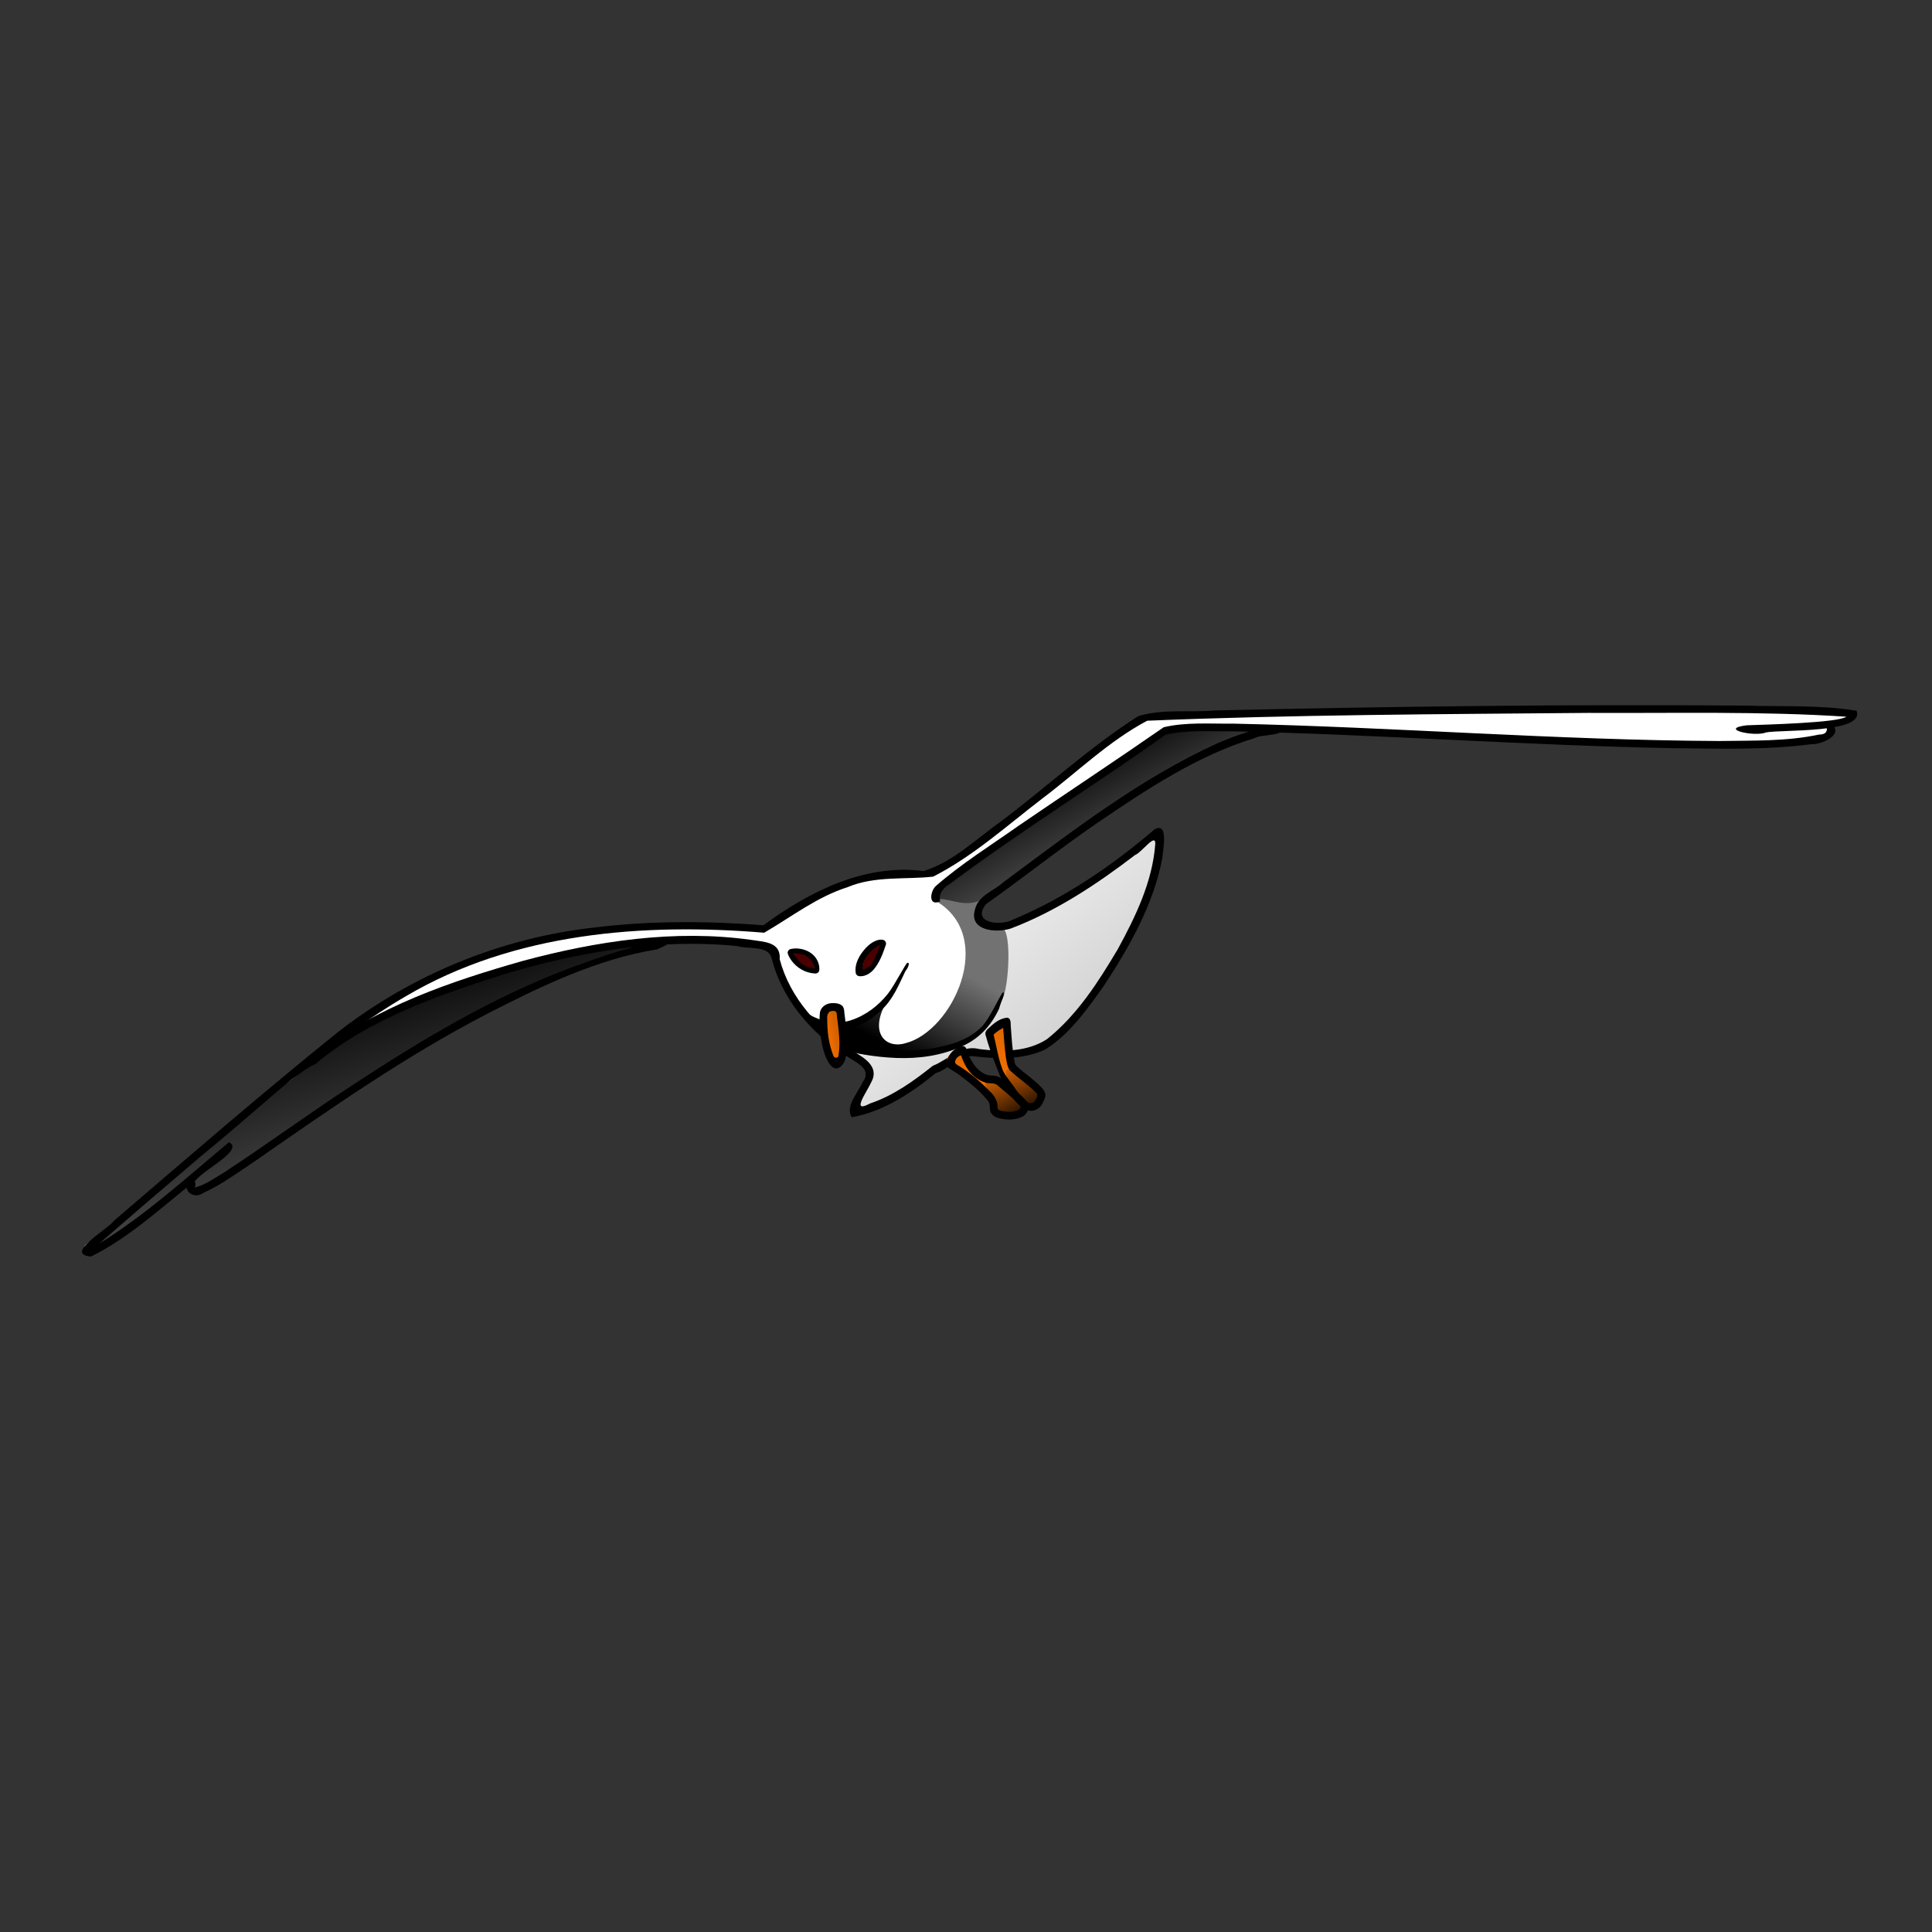 <?xml version="1.0" encoding="UTF-8" standalone="no"?>
<!-- Created with Inkscape (http://www.inkscape.org/) -->
<svg
   xmlns:dc="http://purl.org/dc/elements/1.1/"
   xmlns:cc="http://web.resource.org/cc/"
   xmlns:rdf="http://www.w3.org/1999/02/22-rdf-syntax-ns#"
   xmlns:svg="http://www.w3.org/2000/svg"
   xmlns="http://www.w3.org/2000/svg"
   xmlns:xlink="http://www.w3.org/1999/xlink"
   xmlns:sodipodi="http://inkscape.sourceforge.net/DTD/sodipodi-0.dtd"
   xmlns:inkscape="http://www.inkscape.org/namespaces/inkscape"
   width="128px"
   height="128px"
   id="svg1"
   sodipodi:version="0.32"
   inkscape:version="0.42"
   sodipodi:docbase="/home/nicu/Desktop/hats"
   sodipodi:docname="seagull.svg">
  <rect width="100%" height="100%" fill="#333333" stroke="none"/>
  <defs
     id="defs3">
    <linearGradient
       inkscape:collect="always"
       id="linearGradient1907">
      <stop
         style="stop-color:#000000;stop-opacity:1;"
         offset="0"
         id="stop1908" />
      <stop
         style="stop-color:#000000;stop-opacity:0;"
         offset="1"
         id="stop1909" />
    </linearGradient>
    <linearGradient
       id="linearGradient5603">
      <stop
         style="stop-color:#000000;stop-opacity:1;"
         offset="0"
         id="stop5604" />
      <stop
         style="stop-color:#e56900;stop-opacity:1;"
         offset="1"
         id="stop5605" />
    </linearGradient>
    <linearGradient
       id="linearGradient5598">
      <stop
         style="stop-color:#c8c8c8;stop-opacity:1;"
         offset="0"
         id="stop5599" />
      <stop
         style="stop-color:#ffffff;stop-opacity:1;"
         offset="1"
         id="stop5600" />
    </linearGradient>
    <linearGradient
       id="linearGradient5572">
      <stop
         style="stop-color:#000000;stop-opacity:1;"
         offset="0"
         id="stop5573" />
      <stop
         style="stop-color:#727272;stop-opacity:1;"
         offset="1"
         id="stop5574" />
    </linearGradient>
    <linearGradient
       id="linearGradient4936">
      <stop
         style="stop-color:#d36100;stop-opacity:1;"
         offset="0"
         id="stop4937" />
      <stop
         style="stop-color:#ff7400;stop-opacity:1;"
         offset="1"
         id="stop4938" />
    </linearGradient>
    <linearGradient
       inkscape:collect="always"
       xlink:href="#linearGradient4936"
       id="linearGradient4939"
       gradientTransform="scale(0.574,1.742)"
       x1="299.672"
       y1="64.242"
       x2="302.905"
       y2="66.33"
       gradientUnits="userSpaceOnUse" />
    <linearGradient
       inkscape:collect="always"
       xlink:href="#linearGradient4936"
       id="linearGradient4944"
       gradientTransform="scale(0.798,1.253)"
       x1="176.177"
       y1="89.561"
       x2="182.005"
       y2="97.719"
       gradientUnits="userSpaceOnUse" />
    <linearGradient
       inkscape:collect="always"
       xlink:href="#linearGradient4936"
       id="linearGradient4949"
       gradientTransform="scale(1.07,0.935)"
       x1="133.961"
       y1="123.337"
       x2="138.697"
       y2="132.491"
       gradientUnits="userSpaceOnUse" />
    <linearGradient
       inkscape:collect="always"
       xlink:href="#linearGradient5572"
       id="linearGradient5575"
       gradientTransform="scale(1.371,0.73)"
       x1="100.136"
       y1="91.971"
       x2="79.627"
       y2="111.936"
       gradientUnits="userSpaceOnUse" />
    <linearGradient
       inkscape:collect="always"
       xlink:href="#linearGradient5572"
       id="linearGradient5580"
       gradientTransform="scale(1.358,0.736)"
       x1="205.338"
       y1="150.516"
       x2="173.225"
       y2="202.439"
       gradientUnits="userSpaceOnUse" />
    <linearGradient
       inkscape:collect="always"
       xlink:href="#linearGradient5572"
       id="linearGradient5585"
       gradientTransform="scale(1.137,0.88)"
       x1="149.938"
       y1="125.359"
       x2="140.126"
       y2="111.171"
       gradientUnits="userSpaceOnUse" />
    <linearGradient
       inkscape:collect="always"
       xlink:href="#linearGradient5598"
       id="linearGradient5601"
       gradientTransform="scale(1.05,0.952)"
       x1="119.988"
       y1="124.315"
       x2="155.265"
       y2="85.55"
       gradientUnits="userSpaceOnUse" />
    <linearGradient
       inkscape:collect="always"
       xlink:href="#linearGradient5603"
       id="linearGradient5606"
       gradientTransform="scale(1.077,0.928)"
       x1="131.361"
       y1="136.028"
       x2="136.501"
       y2="127.094"
       gradientUnits="userSpaceOnUse" />
    <linearGradient
       inkscape:collect="always"
       xlink:href="#linearGradient1907"
       id="linearGradient1910"
       gradientTransform="scale(2.25,0.445)"
       x1="-20.232"
       y1="-323.142"
       x2="29.253"
       y2="-925.083"
       gradientUnits="userSpaceOnUse" />
  </defs>
  <sodipodi:namedview
     id="base"
     pagecolor="#ffffff"
     bordercolor="#666666"
     borderopacity="1.0"
     inkscape:pageopacity="0.0"
     inkscape:pageshadow="2"
     inkscape:zoom="1.0000000"
     inkscape:cx="113.87592"
     inkscape:cy="116.06750"
     inkscape:current-layer="svg1"
     inkscape:window-width="952"
     inkscape:window-height="783"
     inkscape:window-x="-14"
     inkscape:window-y="24" />
  
  <g
     inkscape:label="Layer 1"
     inkscape:groupmode="layer"
     id="layer1" />
  <g
     id="g5607"
     transform="matrix(-0.406,0,0,0.406,125.321,23.047)">
    <path
       style="fill:#ffffff;fill-opacity:1;fill-rule:evenodd;stroke:none;stroke-width:1pt;stroke-linecap:round;stroke-linejoin:round;stroke-opacity:1"
       d="M 23.438,58.812 C 17.382,59.02 12.209,58.662 6.219,59.656 C 5.64,61.118 8.274,61.339 10.781,61.781 C 9.669,63.365 11.246,64.345 12.75,64.25 C 20.284,65.255 28.169,64.847 35.75,64.781 C 57.25,64.364 78.603,63.015 100.094,62.344 C 101.158,62.68 104.003,62.603 104.656,63.031 C 114.076,65.903 122.396,71.577 130.469,77.062 C 136.617,81.283 142.444,86.354 148.531,90.656 C 151.002,93.812 144.78,94.85 142.812,93.719 C 134.358,90.191 126.692,84.932 119.75,79 C 119.214,81.735 119.622,82.569 119.719,83.938 C 121.16,91.537 125.087,98.008 129.281,104.406 C 132.016,108.228 134.699,111.439 138.75,113.969 C 140.362,114.71 142.2,114.929 143.938,115.094 C 143.894,115.362 143.495,116.869 143.441,117.136 C 143.4,117.695 142.065,117.85 141.688,118.188 C 140.556,119.128 139.92,120.523 138.888,121.575 C 138.46,122.02 138.813,121.779 139.031,122.438 C 139.316,123.291 139.07,123.46 140,123.75 C 140.407,123.892 141.223,123.582 141.625,123.469 C 141.792,123.971 141.713,124.822 142.219,125 C 143.432,125.53 143.997,125.471 145.25,125.125 C 145.902,124.928 146.54,125.353 146.531,124.625 C 146.532,124.08 146.731,123.481 147.156,123.094 C 148.403,121.583 149.544,119.964 151.092,118.779 C 150.885,118.481 151.674,117.796 152.312,117.406 C 152.393,117.307 153.614,116.644 153.656,116.531 C 154.3,116.976 155.443,117.2 156.188,117.406 C 160.202,120.678 163.738,123.407 168.906,124.344 C 170.045,122.586 168.129,121.944 167.375,120.219 C 165.78,117.997 169.239,115.661 170.688,114.594 C 170.82,115.407 171.056,116.276 171.875,116.594 C 172.433,116.773 172.404,116.751 172.844,117.281 C 173.671,116.01 174.001,114.482 174.219,113 C 174.227,112.928 174.21,112.854 174.219,112.781 C 175.038,112.046 174.954,110.944 175.688,110.125 C 175.819,110.053 177.258,108.886 177.281,108.75 C 179.73,105.871 181.366,103.685 182.281,99.969 C 182.879,97.927 186.071,97.366 187.906,96.812 C 191.886,96.417 196.427,96.443 200.406,96.656 C 199.719,97.14 201.668,98.401 202.491,98.167 C 212.301,99.736 221.06,103.801 229.844,108.312 C 243.114,115.186 255.092,123.243 267.344,131.75 C 270.12,133.592 272.29,135.884 275.344,137.25 C 276.401,138.055 277.544,137.182 277.688,136.094 C 282.704,140.131 287.741,144.619 293.531,147.469 C 297.997,147.022 290.657,144.344 289.625,142.906 C 277.51,132.526 265.415,122.049 253,112.062 C 240.96,102.716 226.405,96.713 211.25,95.031 C 202.085,93.894 192.822,93.948 183.625,94.656 C 176.113,89.131 167.06,84.58 157.469,85.812 C 152.577,84.283 148.761,80.432 144.625,77.531 C 137.208,71.912 130.323,65.549 122.469,60.531 C 118.453,59.281 114.049,59.973 109.875,59.594 C 81.069,58.944 52.251,58.581 23.438,58.812 z M 151.125,115.156 C 151.125,115.156 151.259,118.154 149.219,118.562 C 147.178,118.971 145.147,119.8 144.875,120.344 C 144.603,120.888 146.239,115.961 146.375,115.281 L 151.125,115.156 z "
       id="path2405"
       sodipodi:nodetypes="ccccccccccccccccccccccccccccccccccccccccccccccccccccccccccccc" />
    <path
       style="fill:url(#linearGradient5601);fill-opacity:1;fill-rule:evenodd;stroke:none;stroke-width:1pt;stroke-linecap:butt;stroke-linejoin:miter;stroke-opacity:1"
       d="M 145.024,94.548 C 136.902,91.785 120.658,80.733 119.57,79.142 C 118.732,83.496 123.421,95.469 126.771,100.326 C 129.534,104.68 136.316,113.974 139.749,114.812 C 143.182,115.649 149.127,115.565 150.886,115.23 C 152.644,114.895 156.077,117.407 158.254,119.333 C 160.431,121.259 166.46,124.692 169.056,124.608 C 170.228,124.859 166.962,119.584 167.046,118.747 C 166.795,116.151 169.056,115.481 169.642,114.393 C 165.874,115.314 164.283,115.147 159.426,115.481 C 155.24,115.649 148.541,113.891 144.941,106.103 C 144.354,102.084 143.685,96.558 145.024,94.548 z "
       id="path5586"
       sodipodi:nodetypes="cccccccccccc" />
    <path
       style="fill:url(#linearGradient5585);fill-opacity:1;fill-rule:evenodd;stroke:none;stroke-width:1pt;stroke-linecap:butt;stroke-linejoin:miter;stroke-opacity:1"
       d="M 176.843,109.369 C 168.134,112.635 165.036,106.69 162.357,104.345 C 167.716,110.96 164.618,114.56 160.933,113.472 C 153.23,111.546 146.029,96.139 155.91,90.278 C 156.328,89.022 150.048,91.283 148.374,89.943 C 150.048,92.874 148.792,94.716 145.61,94.632 C 143.35,93.627 144.02,104.847 145.192,106.438 C 146.364,108.029 149.713,115.147 157.417,115.23 C 165.12,115.314 175.587,113.891 176.843,109.369 z "
       id="path5581"
       sodipodi:nodetypes="ccccccccc" />
    <path
       style="fill:url(#linearGradient5580);fill-opacity:1;fill-rule:evenodd;stroke:none;stroke-width:1pt;stroke-linecap:butt;stroke-linejoin:miter;stroke-opacity:1"
       d="M 201.125,96.977 C 201.125,96.977 208.996,96.977 212.848,97.981 C 216.699,98.986 239.809,105.685 245.168,108.532 C 250.527,111.379 270.288,125.781 275.982,131.139 C 281.675,136.498 293.231,145.206 293.733,146.379 C 294.235,147.551 292.393,147.383 291.388,146.546 C 290.384,145.709 277.321,135.661 277.321,135.661 C 277.321,135.661 278.159,137.838 277.321,137.838 C 276.484,137.838 255.886,124.943 253.541,123.269 C 249.857,119.417 230.264,108.699 228.757,108.029 C 227.249,107.359 206.986,97.981 204.474,98.149 C 201.962,98.316 201.125,96.977 201.125,96.977 z "
       id="path5576"
       sodipodi:nodetypes="cccccccccccc" />
    <path
       style="fill:url(#linearGradient5575);fill-opacity:1;fill-rule:evenodd;stroke:none;stroke-width:1pt;stroke-linecap:butt;stroke-linejoin:miter;stroke-opacity:1"
       d="M 102.321,62.479 C 102.321,62.479 117.225,61.642 118.063,61.977 C 118.9,62.311 153.063,86.259 154.067,86.761 C 155.072,87.264 157.584,89.943 155.407,89.943 C 153.23,89.943 151.053,91.45 148.206,89.943 C 145.359,88.436 120.909,70.35 117.895,69.345 C 114.881,68.34 104.33,62.479 102.321,62.479 z "
       id="path4950" />
    <path
       style="fill:#000000;fill-opacity:1;fill-rule:evenodd;stroke:none;stroke-width:1pt;stroke-linecap:round;stroke-linejoin:round;stroke-opacity:1"
       d="M 99.938,61.656 C 98.068,63.449 102.863,62.975 103.931,63.676 C 113.351,66.547 121.646,72.11 129.718,77.595 C 135.866,81.816 141.694,86.479 147.781,90.781 C 150.252,93.937 145.266,94.397 143.299,93.266 C 134.845,89.739 127.184,84.484 120.242,78.552 C 117.937,77.342 118.901,81.883 118.997,83.251 C 120.439,90.851 124.355,97.719 128.549,104.117 C 131.284,107.939 134.081,111.978 138.132,114.507 C 141.747,116.169 145.828,116.066 149.692,115.613 C 152.284,115.26 153.741,117.728 155.969,118.344 C 159.983,121.616 164.51,124.617 169.678,125.554 C 170.817,123.796 168.617,121.494 167.863,119.769 C 166.227,117.49 169.322,116.526 170.726,115.425 C 176.405,111.713 181.13,106.212 182.778,99.517 C 183.376,97.476 186.553,98.167 188.389,97.614 C 201.348,96.325 214.429,98.579 226.814,102.341 C 237.528,105.771 248.57,109.6 257.244,116.902 C 258.809,117.5 259.835,118.813 262.178,119.911 C 261.059,118.513 258.534,116.668 256.869,115.068 C 247.216,107.485 235.065,103.366 223.345,100.034 C 211.283,96.794 198.595,94.87 186.131,96.6 C 184.064,96.948 181.215,96.873 181.437,99.777 C 179.747,106.136 175.072,111.214 169.628,114.681 C 167.764,115.773 165.041,117.26 166.526,119.882 C 167.136,121.319 169.945,125.061 166.716,123.312 C 162.879,122.023 159.577,119.639 156.442,117.147 C 153.951,116.184 151.873,113.641 148.827,114.43 C 145.144,114.887 141.03,114.907 137.818,112.804 C 132.902,108.898 129.458,103.488 126.283,98.151 C 123.378,92.828 120.618,87.147 120.157,81.012 C 120.008,78.987 122.395,82.386 123.44,82.753 C 129.683,87.526 136.336,91.948 143.719,94.75 C 146.021,95.508 150.644,95.174 149.568,91.637 C 149.026,89.318 146.462,88.616 144.87,87.143 C 133.781,78.924 122.748,70.346 110.126,64.575 C 106.881,63.179 103.482,61.95 99.938,61.656 z "
       id="path1091"
       sodipodi:nodetypes="ccccccccccccccccccccccccccccccccccccc" />
    <path
       style="fill:#000000;fill-opacity:1;fill-rule:evenodd;stroke:none;stroke-width:1pt;stroke-linecap:round;stroke-linejoin:round;stroke-opacity:1"
       d="M 23.906,58.375 C 17.85,58.583 11.709,58.225 5.719,59.219 C 4.242,62.947 18.014,62.266 20.466,62.753 C 22.336,63.525 28.326,62.182 23.656,61.592 C 20.539,61.478 8.716,61.184 7.375,60.188 C 21.405,59.268 35.489,59.642 49.543,59.568 C 73.519,59.778 97.51,59.854 121.469,60.844 C 127.763,64.179 132.927,69.282 138.594,73.546 C 144.374,77.978 149.867,82.956 156.388,86.285 C 160.852,86.796 165.899,86.114 170.365,88.005 C 175.347,89.577 179.551,92.879 183.969,95.438 C 203.784,93.8 224.811,95.462 242.304,105.721 C 254.628,112.822 264.818,122.876 275.774,131.818 C 281.369,136.563 286.934,141.342 292.469,146.156 C 284.85,141.44 278.174,135.357 271.312,129.625 C 268.772,130.88 275.44,134.079 276.793,135.907 C 282.31,140.225 287.522,145.18 293.843,148.291 C 298.309,147.843 291.129,143.895 290.097,142.457 C 277.982,132.077 265.897,121.602 253.482,111.616 C 241.442,102.269 226.89,96.279 211.735,94.597 C 202.569,93.46 193.291,93.511 184.094,94.219 C 176.582,88.694 167.529,84.142 157.938,85.375 C 153.046,83.846 149.234,80.003 145.098,77.102 C 137.681,71.483 130.799,65.123 122.945,60.105 C 118.929,58.856 114.519,59.543 110.345,59.164 C 81.539,58.514 52.72,58.144 23.906,58.375 z "
       id="path1088"
       sodipodi:nodetypes="cccccccccccccccccccccccccc" />
    <path
       style="fill:#000000;fill-opacity:1;fill-rule:evenodd;stroke:none;stroke-width:1pt;stroke-linecap:round;stroke-linejoin:round;stroke-opacity:1"
       d="M 9.875,61.312 C 7.606,63.086 11.435,64.772 13.09,64.667 C 20.624,65.672 28.255,65.389 35.836,65.323 C 59.89,64.856 83.896,63.072 107.948,62.562 C 111.45,62.615 115.037,62.316 118.469,63.125 C 130.059,71.378 142.177,78.882 153.579,87.404 C 154.744,88.091 155.561,89.067 155.25,90.315 C 157.143,91.182 156.95,88.878 156.031,87.879 C 151.807,84.176 147.002,81.199 142.423,77.961 C 134.557,72.585 126.595,67.332 118.772,61.907 C 115.1,61.039 111.265,61.368 107.519,61.317 C 81.057,61.887 54.644,64.019 28.169,64.154 C 22.724,64.062 17.197,64.243 11.843,63.106 C 9.881,63.075 11.052,61.761 9.875,61.312 z "
       id="path1089" />
    <path
       style="fill:#000000;fill-opacity:1;fill-rule:evenodd;stroke:none;stroke-width:1pt;stroke-linecap:round;stroke-linejoin:round;stroke-opacity:1"
       d="M 200.259,96.779 C 198.919,97.152 200.221,97.574 201.404,98.147 C 211.215,99.715 220.45,104.191 229.235,108.703 C 242.504,115.576 254.763,124.171 267.015,132.678 C 269.792,134.52 272.486,136.549 275.541,137.915 C 276.887,138.94 278.916,137.725 278,136.062 C 277.395,134.985 276.365,136.239 276.938,137.031 C 275.187,136.614 273.7,135.496 272.168,134.596 C 265.068,129.948 258.224,124.92 251.118,120.28 C 239.827,112.869 228.135,105.859 215.44,101.118 C 210.635,99.369 205.343,97.403 200.259,96.779 z "
       id="path1090"
       sodipodi:nodetypes="ccccccccccc" />
    <path
       style="fill:#000000;fill-opacity:1;fill-rule:evenodd;stroke:none;stroke-width:1pt;stroke-linecap:round;stroke-linejoin:round;stroke-opacity:1"
       d="M 144.979,105.165 C 144.537,105.269 145.443,106.957 145.625,107.811 C 146.916,110.598 148.889,112.74 151.706,113.978 C 155.089,115.521 158.798,116.022 162.474,115.873 C 165.901,115.731 169.307,115.153 172.6,114.196 C 173.163,113.956 172.913,112.954 172.299,113.022 C 171.592,113.174 170.904,113.405 170.192,113.54 C 165.654,114.579 160.915,115.046 156.297,114.271 C 153.42,113.763 150.474,112.846 148.412,110.719 C 147.124,109.407 145.228,105.096 144.979,105.165 z "
       id="path1092"
       sodipodi:nodetypes="cccccccccc" />
    <path
       style="fill:#000000;fill-opacity:1;fill-rule:evenodd;stroke:none;stroke-width:1pt;stroke-linecap:round;stroke-linejoin:round;stroke-opacity:1"
       d="M 160.594,100.344 C 160.058,100.317 160.616,101.351 160.945,101.746 C 162.153,104.254 162.919,106.26 164.944,108.18 C 166.725,109.847 168.985,111.135 171.46,111.302 C 173.54,111.465 175.12,110.673 176.899,109.617 C 178.525,108.283 177.568,108.616 176.996,108.668 C 176.523,108.745 176.151,109.097 175.704,109.255 C 173.859,110.11 171.692,110.362 169.747,109.699 C 167.37,108.919 165.313,107.319 163.782,105.398 C 162.675,103.995 160.827,100.338 160.594,100.344 z "
       id="path1093"
       sodipodi:nodetypes="cccccccccc" />
    <path
       style="fill:url(#linearGradient4939);fill-opacity:1;fill-rule:evenodd;stroke:none;stroke-width:1pt;stroke-linecap:butt;stroke-linejoin:miter;stroke-opacity:1"
       d="M 171.662,107.951 C 171.662,107.951 173.702,106.591 174.11,108.087 C 174.518,109.583 173.974,115.16 173.022,116.112 C 172.07,117.064 171.254,116.112 171.254,115.296 C 171.254,114.48 171.118,108.767 171.662,107.951 z "
       id="path4314" />
    <path
       style="fill:#000000;fill-opacity:1;fill-rule:evenodd;stroke:none;stroke-width:1pt;stroke-linecap:round;stroke-linejoin:round;stroke-opacity:1"
       d="M 173.094,106.938 C 172.419,106.896 171.631,106.921 171.143,107.459 C 170.826,107.944 170.93,108.557 170.808,109.1 C 170.558,111.215 170.284,113.367 170.609,115.488 C 170.737,116.309 171.12,117.222 171.948,117.544 C 172.506,117.723 173.021,117.267 173.324,116.846 C 174.151,115.574 174.496,114.058 174.714,112.575 C 174.868,111.269 175.019,109.945 174.889,108.631 C 174.858,107.789 174.13,107.131 173.335,106.981 C 173.255,106.963 173.175,106.948 173.094,106.938 z M 172.875,108.219 C 173.485,108.187 173.751,108.897 173.683,109.408 C 173.706,111.482 173.443,113.587 172.675,115.523 C 172.522,115.963 171.803,115.925 171.827,115.409 C 171.507,113.397 171.815,111.364 172.059,109.362 C 172.134,109.036 172.062,108.661 172.231,108.37 C 172.394,108.204 172.656,108.163 172.875,108.219 z "
       id="path1094" />
    <path
       style="fill:#4a0000;fill-opacity:1;fill-rule:evenodd;stroke:none;stroke-width:1pt;stroke-linecap:butt;stroke-linejoin:miter;stroke-opacity:1"
       d="M 164.785,97.312 C 165.957,96.893 168.637,100.158 168.553,101.247 C 166.711,102.67 164.869,98.484 164.785,97.312 z "
       id="path5587"
       sodipodi:nodetypes="ccc" />
    <path
       style="fill:#000000;fill-opacity:1;fill-rule:evenodd;stroke:none;stroke-width:1pt;stroke-linecap:round;stroke-linejoin:round;stroke-opacity:1"
       d="M 164.625,96.594 C 164.219,96.63 163.953,97.129 164.144,97.488 C 164.605,98.858 165.12,100.251 166.048,101.381 C 166.606,102.046 167.419,102.566 168.314,102.54 C 168.655,102.564 168.999,102.333 169.036,101.978 C 169.209,100.858 168.746,99.748 168.118,98.842 C 167.473,97.93 166.659,97.052 165.574,96.683 C 165.27,96.584 164.943,96.537 164.625,96.594 z M 165.006,97.413 C 166.07,97.752 167.643,99.445 167.882,100.492 C 167.918,100.626 167.997,101.603 167.78,101.471 C 167.476,101.313 166.769,101.022 166.559,100.76 C 166.1,100.134 165.281,98.129 165.006,97.413 z "
       id="path1095"
       sodipodi:nodetypes="ccccccccccccc" />
    <path
       style="fill:#4a0000;fill-opacity:1;fill-rule:evenodd;stroke:none;stroke-width:1pt;stroke-linecap:butt;stroke-linejoin:miter;stroke-opacity:1"
       d="M 175.587,101.749 C 175.587,98.233 178.35,98.568 179.355,98.568 C 179.355,100.158 178.35,100.912 175.587,101.749 z "
       id="path5588"
       sodipodi:nodetypes="ccc" />
    <path
       style="fill:#000000;fill-opacity:1;fill-rule:evenodd;stroke:none;stroke-width:1pt;stroke-linecap:round;stroke-linejoin:round;stroke-opacity:1"
       d="M 178.094,98.062 C 177.097,98.223 176.118,98.72 175.535,99.566 C 175.135,100.143 174.917,100.857 174.977,101.56 C 175.011,101.905 175.375,102.149 175.709,102.089 C 177.216,102.014 178.647,101.194 179.522,99.972 C 179.773,99.617 179.997,99.234 180.129,98.818 C 180.196,98.475 179.927,98.114 179.577,98.085 C 179.09,97.986 178.584,97.981 178.094,98.062 z M 179.099,99.029 C 178.665,99.509 178.077,101.079 175.625,101.278 C 175.667,101.107 176.143,100.138 176.251,100.003 C 176.461,99.786 177.043,99.151 177.348,99.094 C 177.539,99.061 179.83,98.406 179.099,99.029 z "
       id="path1096"
       sodipodi:nodetypes="ccccccccccccc" />
    <path
       style="fill:url(#linearGradient4944);fill-opacity:1;fill-rule:evenodd;stroke:none;stroke-width:1pt;stroke-linecap:butt;stroke-linejoin:miter;stroke-opacity:1"
       d="M 144.457,110.127 C 144.457,110.127 147.177,111.351 147.313,111.896 C 147.45,112.44 145.001,118.561 144.185,119.921 C 143.369,121.281 141.328,124.546 140.24,123.866 C 139.152,123.185 138.2,122.369 138.608,121.689 C 139.016,121.009 142.961,118.697 143.233,117.745 C 143.505,116.792 144.457,110.807 144.457,110.127 z "
       id="path4940" />
    <path
       style="fill:url(#linearGradient4949);fill-opacity:1;fill-rule:evenodd;stroke:none;stroke-width:1pt;stroke-linecap:butt;stroke-linejoin:miter;stroke-opacity:1"
       d="M 151.666,114.616 C 151.666,114.616 155.067,115.296 153.843,116.656 C 152.618,118.017 147.858,120.057 147.45,121.281 C 147.041,122.505 147.313,124.954 145.681,125.09 C 144.049,125.226 142.145,125.634 141.737,124.682 C 141.328,123.73 145.273,119.649 145.817,119.649 C 146.361,119.649 148.81,119.105 149.354,118.425 C 149.898,117.745 150.986,114.888 151.666,114.616 z "
       id="path4945" />
    <path
       style="fill:url(#linearGradient5606);fill-opacity:1;fill-rule:evenodd;stroke:none;stroke-width:1pt;stroke-linecap:butt;stroke-linejoin:miter;stroke-opacity:1"
       d="M 138.828,122.013 C 138.828,122.013 141.926,119.249 142.596,118.328 C 143.266,117.407 143.936,117.491 144.438,117.91 C 144.941,118.328 143.35,121.259 144.689,120.338 C 146.029,119.417 147.285,118.747 147.788,119.501 C 148.29,120.254 147.285,121.092 147.118,122.264 C 146.448,123.352 146.615,124.692 146.113,125.111 C 143.852,125.362 141.591,125.446 141.424,124.525 C 141.256,123.603 139.247,124.273 138.828,122.013 z "
       id="path5602"
       sodipodi:nodetypes="ccccccccc" />
    <path
       style="fill:#000000;fill-opacity:1;fill-rule:evenodd;stroke:none;stroke-width:1pt;stroke-linecap:round;stroke-linejoin:round;stroke-opacity:1"
       d="M 144.25,109.312 C 143.705,109.447 143.761,110.106 143.739,110.542 C 143.587,112.549 143.499,114.572 143.099,116.548 C 143.058,117.107 142.553,117.396 142.176,117.734 C 141.044,118.674 139.843,119.541 138.811,120.594 C 138.383,121.039 137.909,121.633 138.128,122.292 C 138.413,123.145 138.858,124.107 139.788,124.397 C 140.665,124.704 141.628,124.312 142.254,123.677 C 143.225,122.782 144.002,121.694 144.684,120.569 C 145.277,119.485 145.658,118.302 146.135,117.165 C 146.763,115.537 147.366,113.895 147.818,112.21 C 148.039,111.67 147.621,111.235 147.234,110.925 C 146.432,110.149 145.464,109.402 144.315,109.303 C 144.293,109.306 144.272,109.309 144.25,109.312 z M 144.969,110.969 C 145.533,111.265 146.071,111.619 146.531,112.062 C 146.047,113.98 145.794,115.898 145.089,117.742 C 144.692,118.725 143.84,119.656 143.232,120.535 C 142.655,121.398 142.029,122.254 141.223,122.917 C 140.821,123.281 140.057,123.454 139.767,122.864 C 139.565,122.456 139.125,121.913 139.623,121.533 C 140.915,120.226 142.452,119.195 143.818,117.972 C 144.349,117.357 144.377,116.498 144.533,115.737 C 144.742,114.229 144.837,112.708 144.956,111.191 C 144.961,111.117 144.965,111.043 144.969,110.969 z "
       id="path1098"
       sodipodi:nodetypes="ccccccccccccccccccccccccc" />
    <path
       style="fill:#000000;fill-opacity:1;fill-rule:evenodd;stroke:none;stroke-width:1pt;stroke-linecap:round;stroke-linejoin:round;stroke-opacity:1"
       d="M 151.438,113.938 C 150.95,114.095 150.884,114.664 150.749,115.084 C 150.224,116.304 149.538,117.549 148.381,118.276 C 147.878,118.597 147.287,118.783 146.687,118.76 C 146.224,118.766 145.744,118.861 145.381,119.167 C 144.602,119.723 143.94,120.422 143.19,121.015 C 142.429,121.67 141.605,122.288 141.041,123.132 C 140.567,124.01 141.078,125.209 142.007,125.536 C 143.221,126.066 144.615,125.998 145.868,125.652 C 146.521,125.455 147.141,124.903 147.132,124.175 C 147.133,123.63 147.216,123.031 147.641,122.644 C 148.888,121.133 150.444,119.921 151.992,118.737 C 152.601,118.302 153.244,117.918 153.883,117.528 C 154.322,116.988 154.148,116.213 153.867,115.642 C 153.408,114.753 152.513,114.035 151.498,113.938 L 151.438,113.938 z M 151.844,115.438 C 152.319,115.572 152.75,115.985 152.814,116.486 C 152.836,116.86 152.455,117.011 152.191,117.173 C 150.202,118.409 148.434,119.971 146.812,121.652 C 146.252,122.288 145.809,123.117 145.902,123.989 C 145.861,124.411 145.373,124.535 145.019,124.564 C 144.134,124.703 143.137,124.789 142.35,124.273 C 142.011,124.081 142.136,123.581 142.394,123.372 C 143.574,122.303 144.782,121.265 146.007,120.249 C 146.583,119.858 147.324,120.137 147.938,119.863 C 149.238,119.471 150.29,118.497 150.981,117.35 C 151.346,116.752 151.629,116.105 151.844,115.438 z "
       id="path1099" />
  </g>

</svg>
